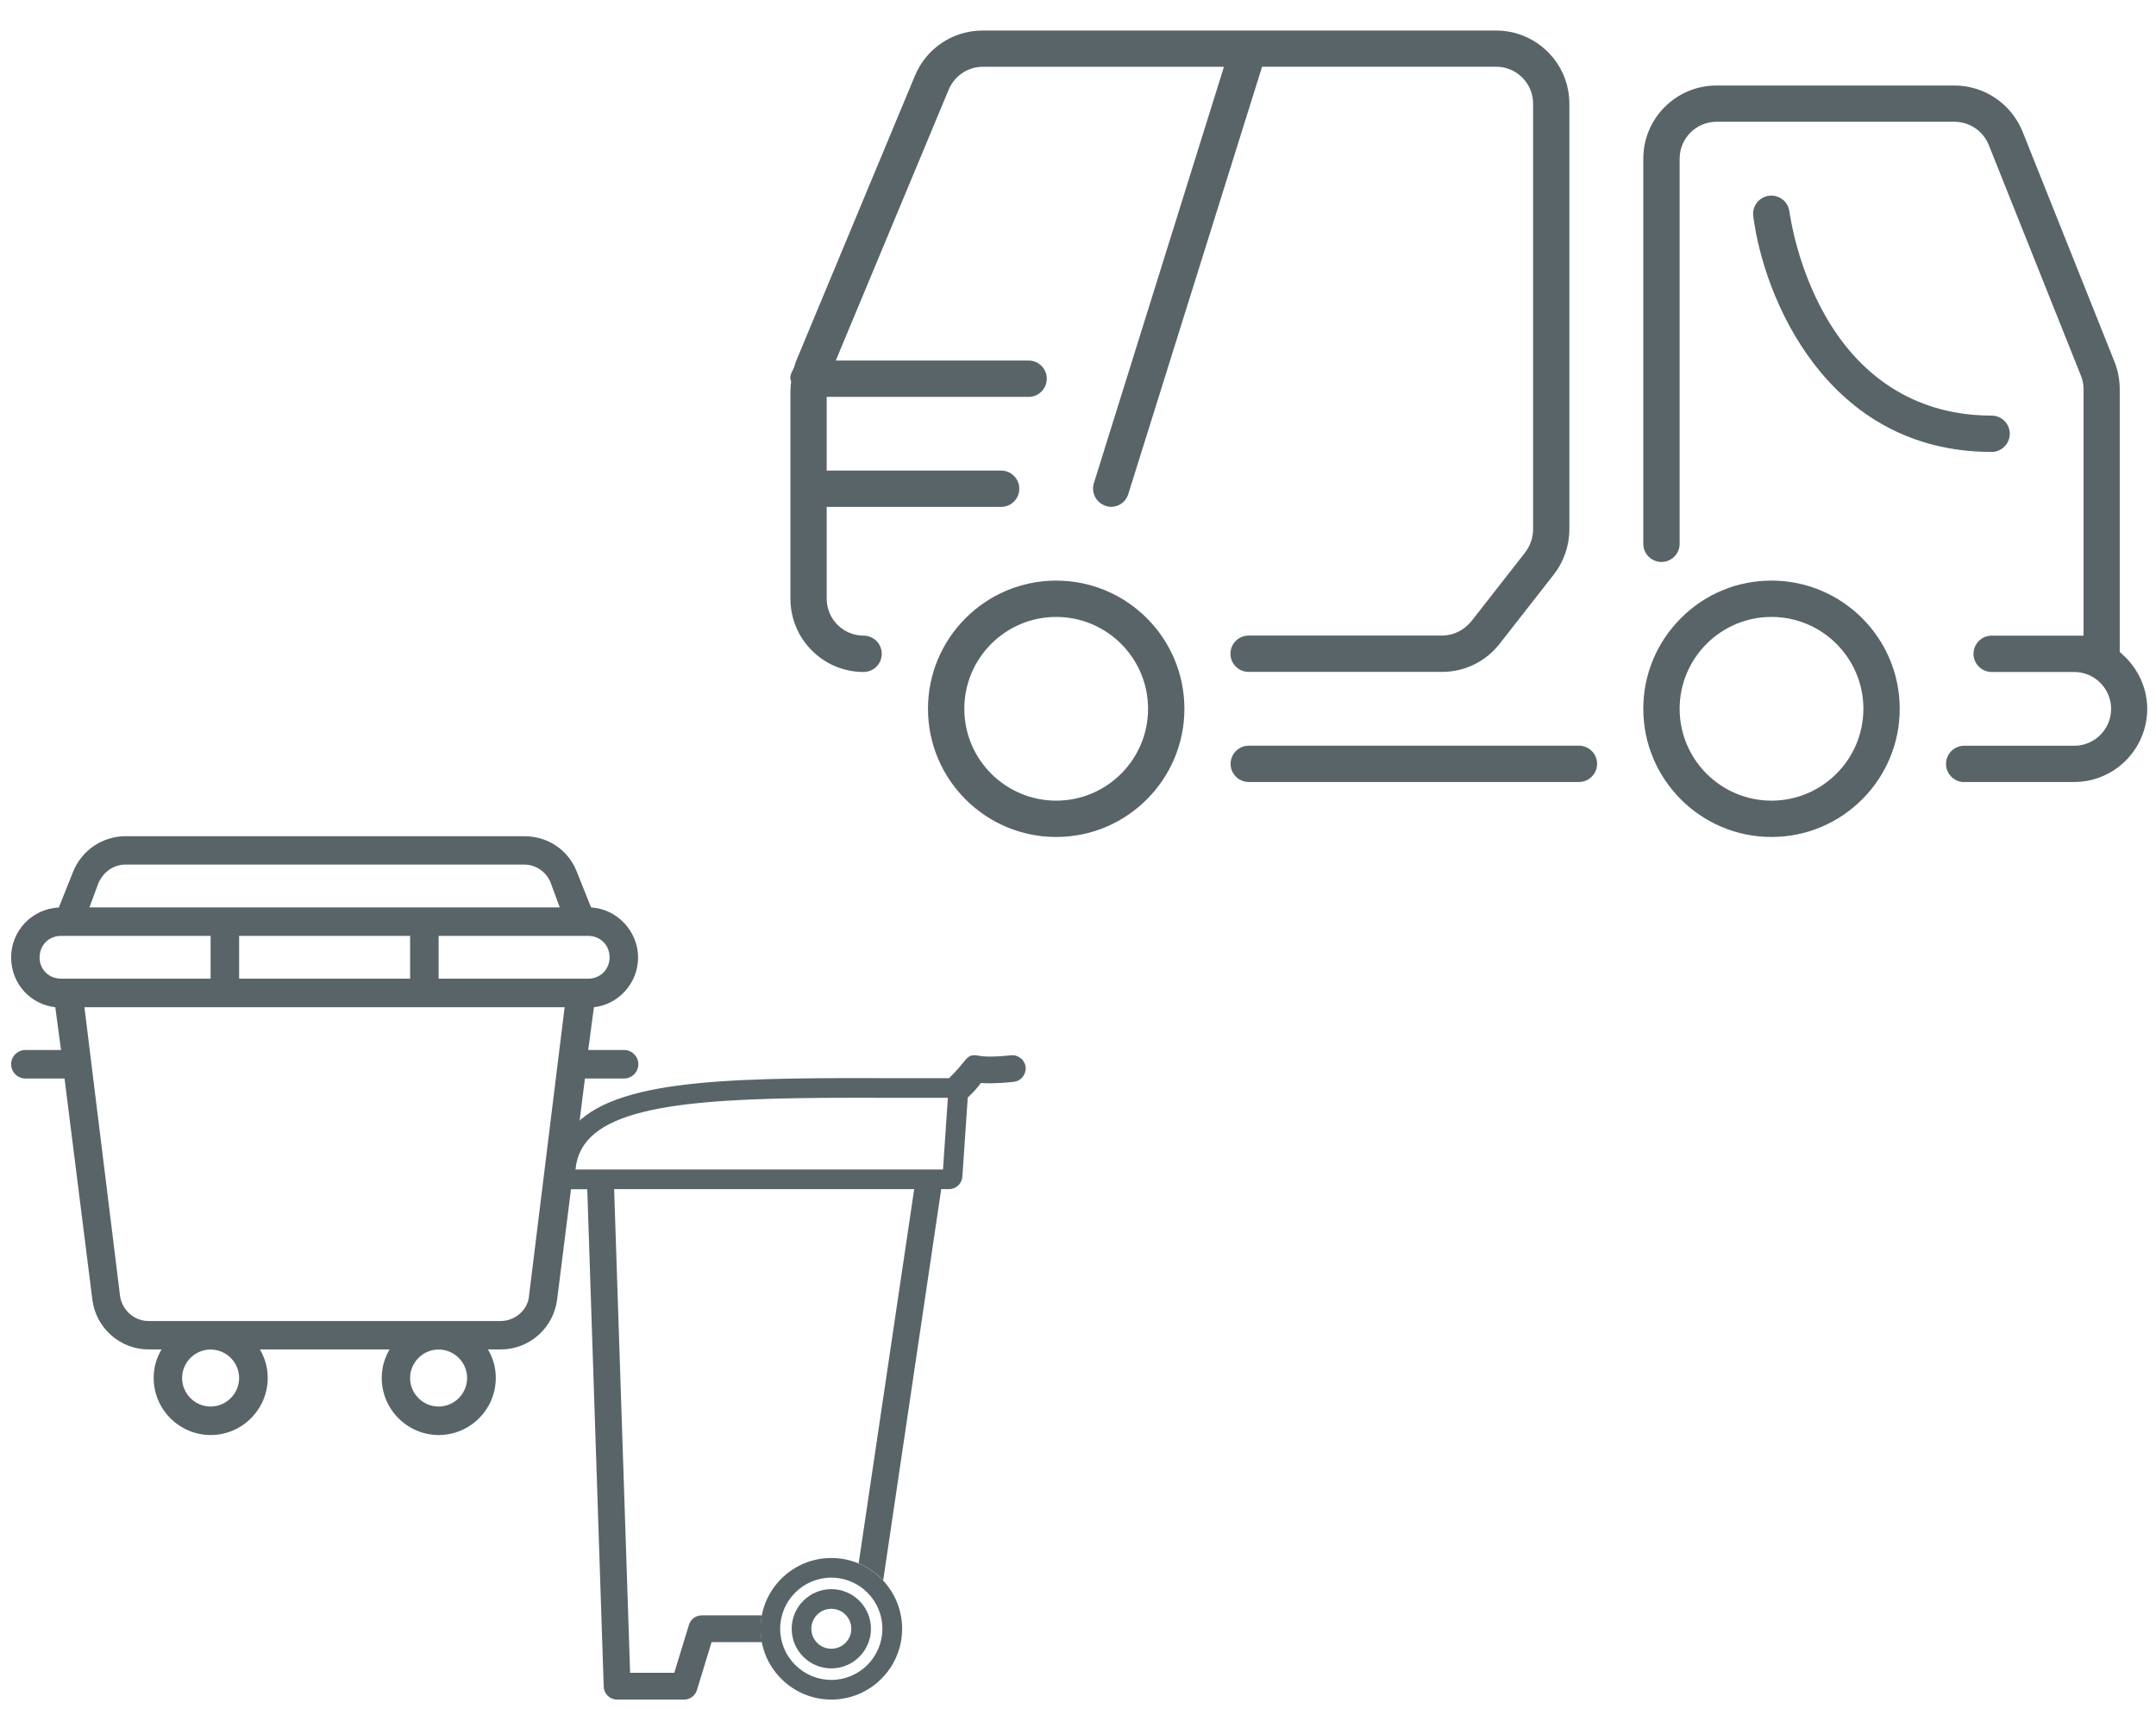 <?xml version="1.0" encoding="UTF-8"?>
<svg xmlns="http://www.w3.org/2000/svg" viewBox="0 0 275.27 218.24">
  <defs>
    <style>
      .cls-1 {
        fill: none;
      }

      .cls-1, .cls-2 {
        stroke-width: 0px;
      }

      .cls-2 {
        fill: #596469;
      }
    </style>
  </defs>
  <g id="SVG">
    <g>
      <path class="cls-2" d="M226.18,106.88c9.03,0,16.37-7.34,16.37-16.37s-7.34-16.37-16.37-16.37c-4.37,0-8.48,1.7-11.57,4.8s-4.8,7.2-4.8,11.57c0,9.03,7.34,16.37,16.37,16.37ZM226.18,78.78c6.47,0,11.73,5.26,11.73,11.73s-5.26,11.73-11.73,11.73-11.73-5.26-11.73-11.73,5.26-11.73,11.73-11.73Z"/>
      <path class="cls-2" d="M250.76,99.86h14.05c5.15,0,9.34-4.19,9.34-9.34,0-2.61-1.14-5.13-3.12-6.91l-.39-.36v-33.55c0-1.19-.23-2.39-.65-3.46l-11.77-29.47c-1.46-3.55-4.88-5.85-8.69-5.85h-30.38c-5.15,0-9.34,4.19-9.34,9.34v49.18c0,1.28,1.04,2.32,2.32,2.32s2.32-1.04,2.32-2.32V20.26c0-2.59,2.11-4.71,4.71-4.71h30.38c1.92,0,3.68,1.19,4.38,2.97l11.77,29.47c.22.53.33,1.1.33,1.74v31.44h-11.73c-1.28,0-2.32,1.04-2.32,2.32s1.04,2.32,2.32,2.32h10.54c2.59,0,4.71,2.11,4.71,4.71s-2.11,4.71-4.71,4.71h-14.05c-1.28,0-2.32,1.04-2.32,2.32s1.04,2.32,2.32,2.32Z"/>
      <path class="cls-2" d="M254.28,57.71h0c1.28,0,2.32-1.04,2.32-2.32s-1.04-2.32-2.32-2.32c-9.12,0-16.46-4.4-21.21-12.71-3.57-6.24-4.5-12.63-4.6-13.33-.08-.63-.39-1.18-.88-1.56-.41-.32-.91-.49-1.42-.49-.1,0-.2,0-.3.02-.62.08-1.17.39-1.55.88-.38.49-.55,1.1-.47,1.72,1.33,10.42,9.4,30.11,30.43,30.11Z"/>
      <path class="cls-2" d="M100.97,49.31c-.02.15-.05.31-.05.46v26.7c0,5.13,4.16,9.31,9.28,9.34h.06c1.28,0,2.32-1.04,2.32-2.32s-1.04-2.32-2.32-2.32c-2.59,0-4.71-2.11-4.71-4.71v-11.73h22.27c1.28,0,2.32-1.04,2.32-2.32s-1.04-2.32-2.32-2.32h-22.27s0-9.41,0-9.41h25.78c1.28,0,2.32-1.04,2.32-2.32s-1.04-2.32-2.32-2.32h-24.62l14.42-34.6c.75-1.77,2.45-2.91,4.33-2.91h30.81l-16.61,53.18c-.18.59-.12,1.22.17,1.77.29.54.77.94,1.36,1.12l.14.05c.11.05.28.07.53.07,1.02,0,1.9-.65,2.19-1.61l17.09-54.59h29.89c2.59,0,4.71,2.11,4.71,4.71v54.37c0,1-.34,2.02-.96,2.88l-6.95,8.89c-.96,1.15-2.3,1.79-3.72,1.79h-24.69c-1.28,0-2.32,1.04-2.32,2.32s1.04,2.32,2.32,2.32h24.69c2.89,0,5.57-1.31,7.35-3.58l6.92-8.85c1.29-1.66,1.99-3.71,1.99-5.76V13.24c0-5.15-4.19-9.34-9.34-9.34h-65.58c-3.78,0-7.17,2.26-8.63,5.76l-15.21,36.53c-.03.07-.06.2-.1.32-.05.18-.11.36-.17.52l-.09.19c-.23.39-.34.72-.36,1.08.03.11.05.17.07.23l.05.21-.02.21c-.01.12-.03.24-.05.36Z"/>
      <path class="cls-2" d="M134.85,106.88c9.03,0,16.37-7.34,16.37-16.37s-7.34-16.37-16.37-16.37-16.37,7.34-16.37,16.37,7.34,16.37,16.37,16.37ZM134.85,78.78c6.47,0,11.73,5.26,11.73,11.73s-5.26,11.73-11.73,11.73-11.73-5.26-11.73-11.73,5.26-11.73,11.73-11.73Z"/>
      <path class="cls-2" d="M159.44,99.86h42.15c1.28,0,2.32-1.04,2.32-2.32h0c0-.62-.24-1.2-.68-1.64s-1.02-.68-1.64-.68h-42.15c-1.28,0-2.32,1.04-2.32,2.32s1.04,2.32,2.32,2.32Z"/>
    </g>
    <g>
      <path class="cls-2" d="M67.55,165.5c-.18,1.82-1.82,3.19-3.64,3.19H18.97c-1.82,0-3.37-1.37-3.64-3.19l-4.55-36.88h61.31l-4.55,36.88ZM59.64,175.97c0,2-1.64,3.64-3.64,3.64s-3.64-1.64-3.64-3.64,1.64-3.64,3.64-3.64,3.64,1.64,3.64,3.64ZM30.53,175.97c0,2-1.64,3.64-3.64,3.64s-3.64-1.64-3.64-3.64,1.64-3.64,3.64-3.64,3.64,1.64,3.64,3.64ZM5.06,122.24c0-1.55,1.18-2.73,2.73-2.73h19.1v5.46H7.78c-1.55,0-2.73-1.18-2.73-2.73ZM12.61,112.68c.64-1.37,1.91-2.28,3.46-2.28h50.85c1.46,0,2.82.91,3.37,2.28l1.18,3.19H11.42l1.18-3.19ZM30.53,124.97v-5.46h21.83v5.46h-21.83ZM77.83,122.24c0,1.55-1.18,2.73-2.73,2.73h-19.1v-5.46h19.1c1.55,0,2.73,1.18,2.73,2.73ZM79.65,134.08h-4.55l.73-5.46c3.18-.36,5.64-3.1,5.64-6.37s-2.64-6.19-6-6.37l-1.82-4.55c-1.09-2.82-3.73-4.55-6.73-4.55H16.06c-3,0-5.64,1.82-6.73,4.55l-1.82,4.55c-3.46.18-6.09,3.01-6.09,6.37s2.46,6.01,5.64,6.37l.73,5.46H3.24c-1,0-1.82.82-1.82,1.82s.82,1.82,1.82,1.82h5l3.55,28.23c.45,3.64,3.55,6.37,7.19,6.37h1.64c-.64,1.09-1,2.28-1,3.64,0,4.01,3.27,7.29,7.28,7.29s7.28-3.28,7.28-7.29c0-1.37-.36-2.55-1-3.64h16.56c-.64,1.09-1,2.28-1,3.64,0,4.01,3.27,7.29,7.28,7.29s7.28-3.28,7.28-7.29c0-1.37-.36-2.55-1-3.64h1.64c3.64,0,6.73-2.73,7.19-6.37l3.55-28.23h5c1,0,1.82-.82,1.82-1.82s-.82-1.82-1.82-1.82Z"/>
      <path class="cls-2" d="M106.14,198.95c-4.98,0-9.04,4.05-9.04,9.04s4.06,9.04,9.04,9.04,9.04-4.05,9.04-9.04-4.05-9.04-9.04-9.04ZM106.14,214.52c-3.6,0-6.53-2.93-6.53-6.53s2.93-6.53,6.53-6.53,6.52,2.93,6.52,6.53-2.93,6.53-6.52,6.53Z"/>
      <path class="cls-2" d="M106.14,202.93c-2.79,0-5.06,2.27-5.06,5.06s2.27,5.06,5.06,5.06,5.06-2.27,5.06-5.06-2.27-5.06-5.06-5.06ZM106.14,210.54c-1.4,0-2.55-1.14-2.55-2.55s1.14-2.55,2.55-2.55,2.55,1.14,2.55,2.55-1.14,2.55-2.55,2.55Z"/>
      <path class="cls-2" d="M130.3,135.13c-.35-.29-.8-.42-1.25-.37-2.72.29-3.73.12-4.21.03-.91-.15-1.2.09-1.74.76-.29.36-.82,1.02-1.92,2.13-1.89,0-3.74,0-5.55,0-20.97-.06-36.13-.1-42.02,5.78-1.77,1.77-2.67,4.02-2.67,6.69,0,.94.77,1.71,1.71,1.71h2.33l2.1,63.52c.03.93.78,1.65,1.71,1.65h8.56c.76,0,1.41-.49,1.63-1.21l1.87-6.12h6.44c-.11-.55-.17-1.12-.17-1.71s.06-1.15.17-1.71h-7.7c-.76,0-1.41.49-1.63,1.21l-1.87,6.12h-5.64l-2.04-61.76h38.31l-7.09,47.79c1.2.5,2.26,1.25,3.13,2.18l7.41-49.97h1c.89,0,1.64-.7,1.7-1.59l.69-10.1c1-.96,1.45-1.54,1.68-1.87.56.05,1.68.12,4.18-.14.94-.1,1.62-.94,1.53-1.87-.05-.46-.27-.87-.62-1.15ZM120.39,149.34h-46.91c.15-1.63.78-2.98,1.9-4.1,5.15-5.14,20.64-5.1,40.24-5.05,1.76,0,3.56,0,5.4,0l-.62,9.14Z"/>
    </g>
  </g>
  <g id="rahmen">
    <rect class="cls-1" width="275.27" height="218.24"/>
  </g>
</svg>